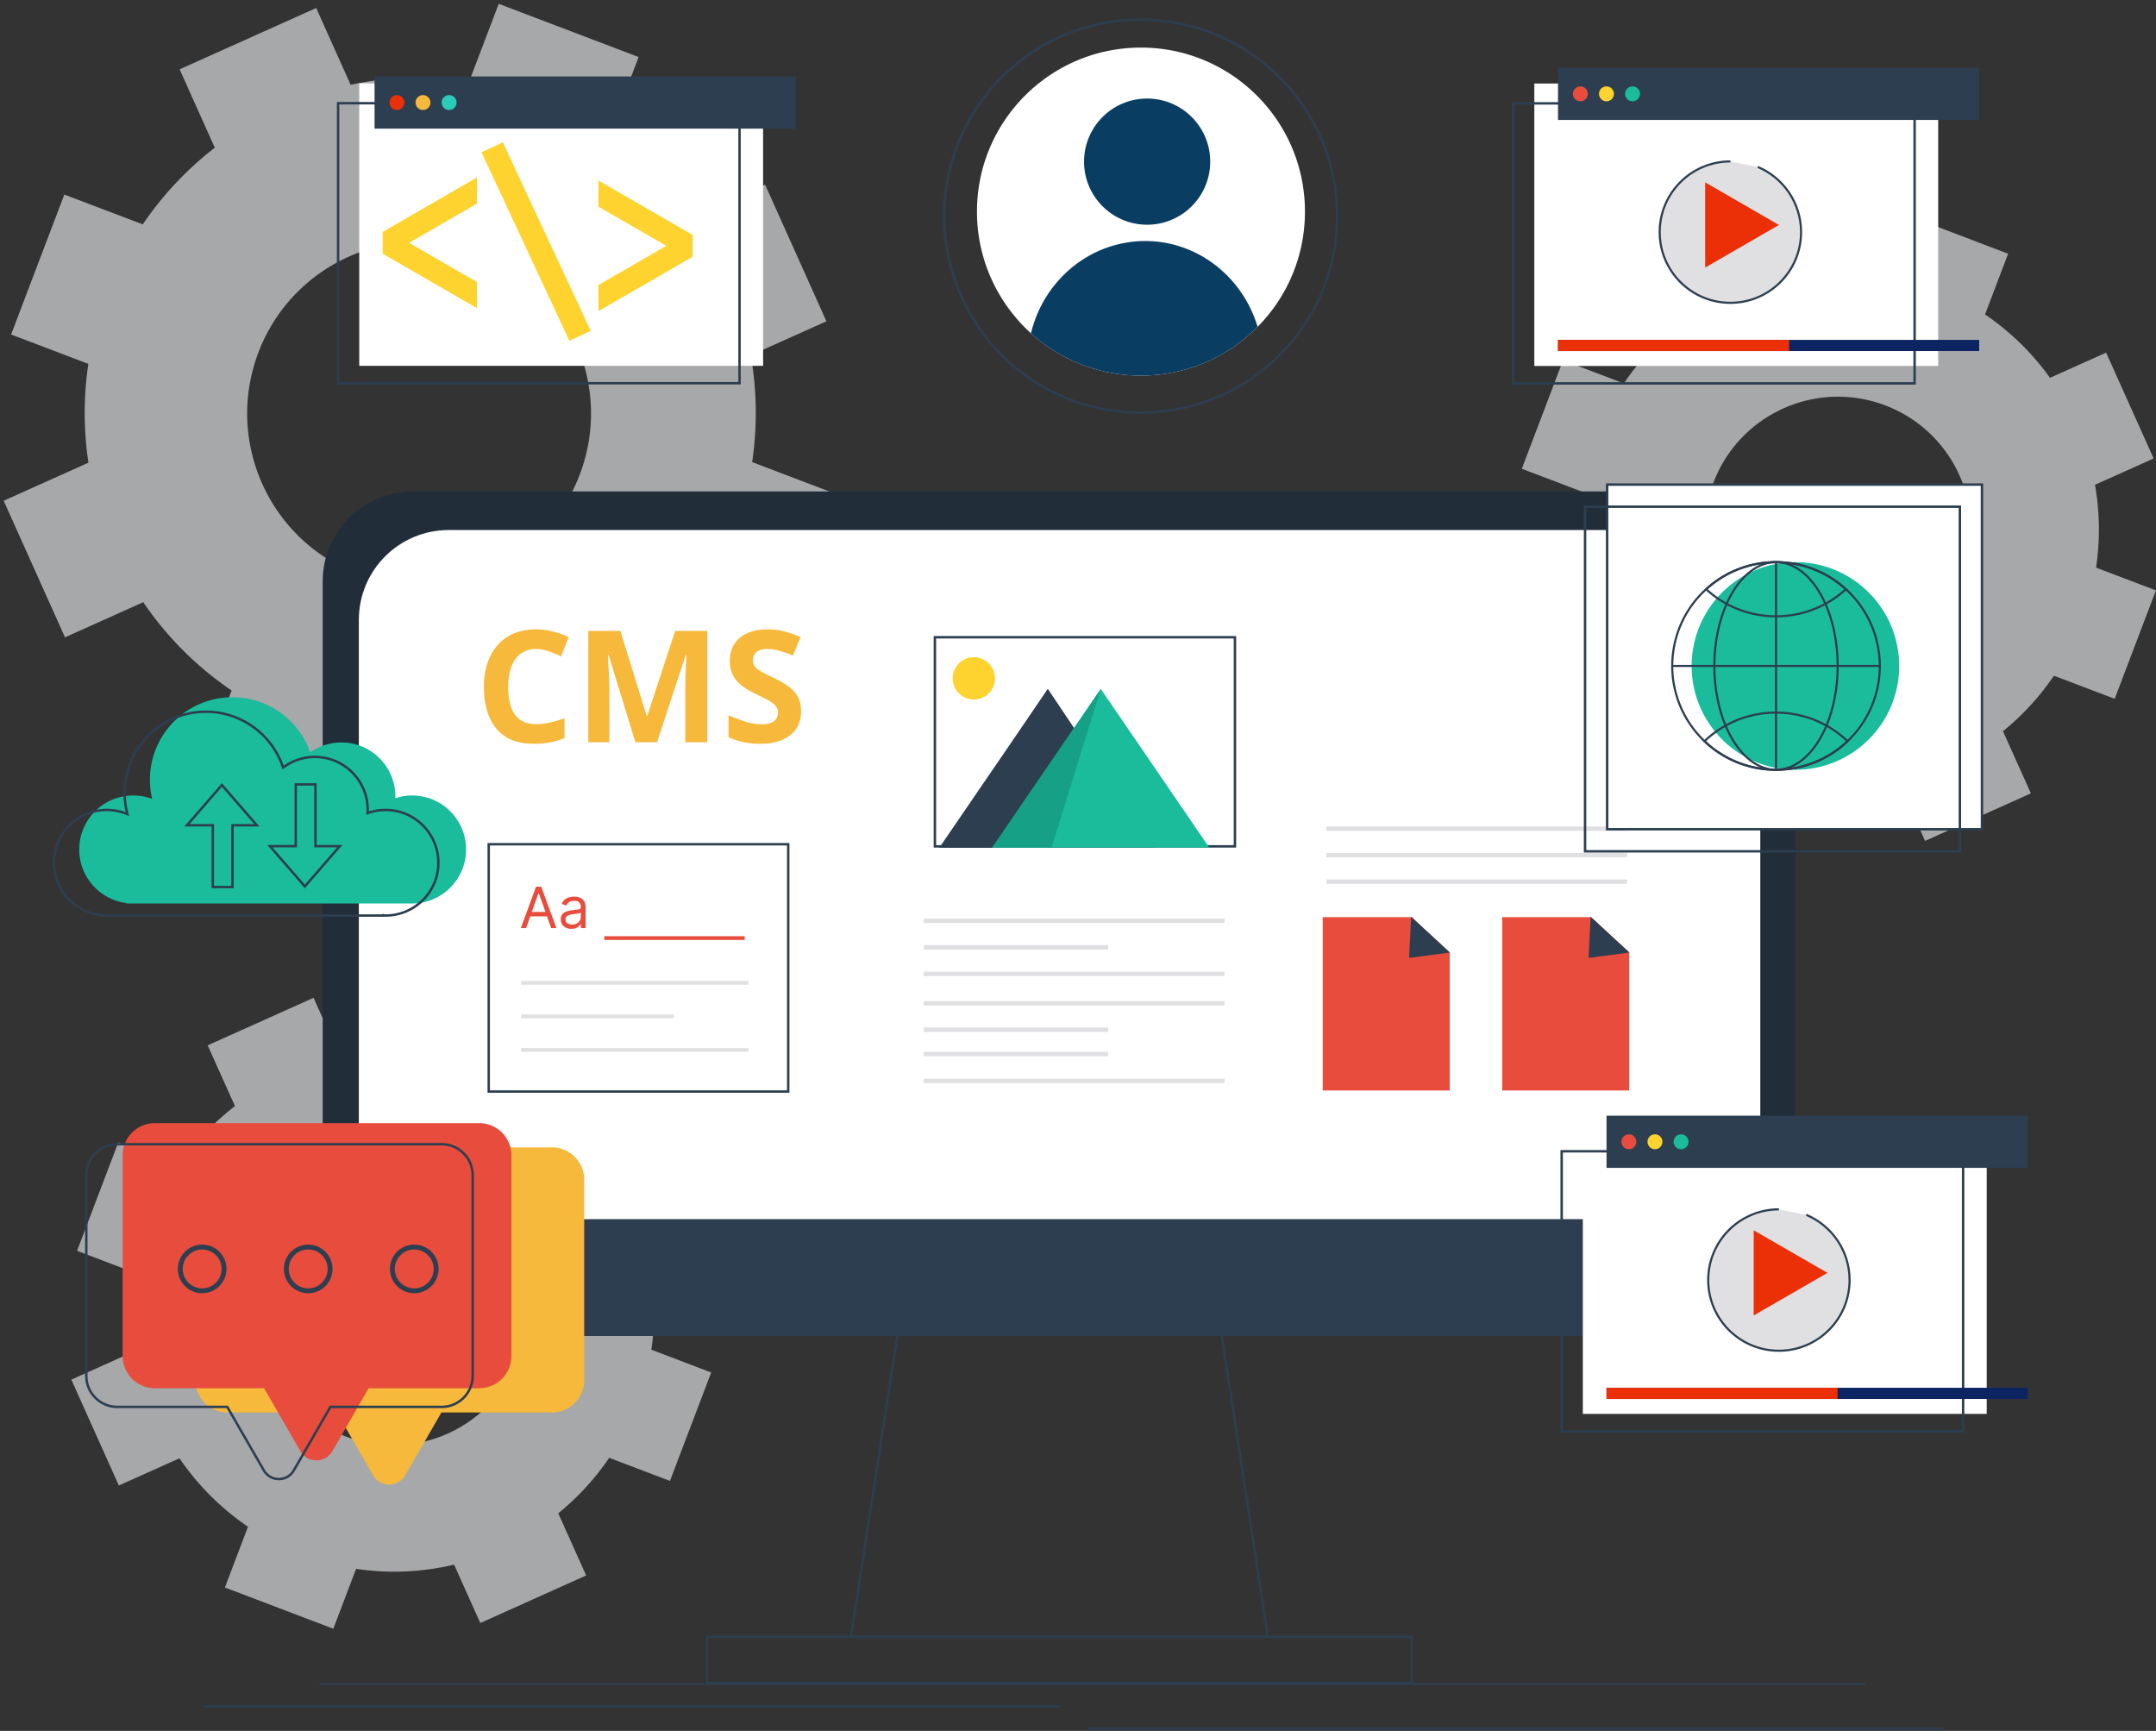 <svg xmlns="http://www.w3.org/2000/svg" width="512" height="411" fill="none"><rect width="100%" height="100%" fill="#333333" stroke="none"/><path fill="#D7DBDD" d="M497.768 134.782a61.465 61.465 0 0 0-.253-19.664l13.927-6.256-11.289-25.125-13.329 5.979a61.225 61.225 0 0 0-15.425-15.045l5.483-14.423-25.747-9.804-5.403 14.216a61.42 61.42 0 0 0-21.842.68l-6.347-14.124-25.137 11.29 6.475 14.423a61.17 61.17 0 0 0-13.26 14.112l-14.434-5.495-9.792 25.759 14.215 5.402a61.257 61.257 0 0 0 .023 18.179l-15.598 7.004 11.278 25.137 14.4-6.463a61.285 61.285 0 0 0 16.266 16.243l-5.483 14.435 25.747 9.792 5.415-14.216a61.434 61.434 0 0 0 23.281-1.002l6.221 13.858 25.125-11.289-6.624-14.757a61.132 61.132 0 0 0 12.096-13.179l14.435 5.483 9.792-25.747-14.216-5.403Zm-31.726 2.304c-6.209 16.324-24.48 24.526-40.804 18.317-16.335-6.209-24.537-24.48-18.328-40.815 6.209-16.324 24.492-24.526 40.815-18.317 16.324 6.209 24.526 24.48 18.317 40.815ZM178.618 109.726a79.331 79.331 0 0 0-.334-25.367l17.971-8.064-14.561-32.44-17.199 7.718c-5.369-7.476-12.062-14.089-19.919-19.4l7.085-18.627L118.438.908l-6.982 18.34a79.197 79.197 0 0 0-28.189.887L75.087 1.9 42.66 16.46l8.352 18.617a78.984 78.984 0 0 0-17.107 18.201l-18.628-7.084L2.639 79.429l18.34 6.97A79.303 79.303 0 0 0 21 109.864L.876 118.908l14.561 32.429 18.582-8.341a79.003 79.003 0 0 0 20.99 20.967l-7.085 18.627 33.235 12.638 6.981-18.34a79.344 79.344 0 0 0 30.033-1.302l8.029 17.879 32.44-14.561-8.547-19.043a79.084 79.084 0 0 0 15.598-17.015l18.627 7.085 12.638-33.224-18.34-6.981Zm-40.942 2.973c-8.006 21.07-31.588 31.656-52.658 23.639-21.07-8.007-31.657-31.588-23.65-52.658 8.017-21.07 31.599-31.657 52.669-23.64 21.07 8.007 31.657 31.588 23.639 52.659ZM154.679 320.485a61.401 61.401 0 0 0-.253-19.653l13.928-6.256-11.29-25.136-13.329 5.99a61.208 61.208 0 0 0-15.425-15.045l5.484-14.435-25.748-9.792-5.414 14.216a61.164 61.164 0 0 0-21.842.68l-6.336-14.124-25.136 11.29 6.474 14.423a61.35 61.35 0 0 0-13.26 14.1l-14.434-5.483-9.792 25.747 14.215 5.403a61.31 61.31 0 0 0 .012 18.19l-15.587 7.004 11.278 25.137 14.4-6.463a61.449 61.449 0 0 0 16.267 16.243l-5.484 14.435 25.747 9.792 5.403-14.216a61.396 61.396 0 0 0 23.282-1.002l6.221 13.858 25.137-11.289-6.624-14.757a61.157 61.157 0 0 0 12.096-13.179l14.434 5.483 9.792-25.747-14.216-5.414Zm-31.726 2.304c-6.209 16.335-24.48 24.537-40.803 18.328-16.336-6.209-24.538-24.491-18.329-40.815 6.21-16.324 24.48-24.526 40.816-18.317 16.323 6.209 24.526 24.48 18.316 40.804Z" opacity=".7"/><path fill="#2C3E50" d="m289.191 312.847 6.708 43.807 4.856 31.718h-98.332l10.319-66.984 1.315-8.541h75.134Zm.494-.576h-76.122l-11.812 76.677h99.675l-11.741-76.677Z"/><path fill="#2C3E50" d="M334.95 388.969v10.355H168.228v-10.355H334.95Zm.576-.576H167.652V399.9h167.874v-11.507Z"/><path fill="#212E3A" d="M426.356 138.031v157.87c0 11.774-9.551 21.324-21.324 21.324H97.966c-11.785 0-21.335-9.55-21.335-21.324v-157.87c0-11.785 9.55-21.335 21.335-21.335h307.066c11.773 0 21.324 9.55 21.324 21.335Z"/><path fill="#fff" d="M396.698 316.696H106.549c-11.78 0-21.33-9.55-21.33-21.331V147.191c0-11.781 9.55-21.331 21.33-21.331h290.149c11.781 0 21.331 9.55 21.331 21.331v148.174c.001 11.781-9.55 21.331-21.331 21.331Z"/><path stroke="#fff" stroke-miterlimit="10" d="m191.862 302.156 105.788.378M208.679 307.467l105.79.378"/><path fill="#2C3E50" d="M426.356 289.496v6.405c0 11.774-9.551 21.324-21.324 21.324H97.966c-11.785 0-21.335-9.55-21.335-21.324v-6.405h349.725Z"/><path stroke="#2C3E50" stroke-miterlimit="10" stroke-width=".5" d="M75.835 399.899h367.338M48.396 405.21h203.228M258.237 410.456h203.229"/><path fill="#F6B93B" d="M127.316 154.105c-1.073 0-2.025.211-2.857.632a5.672 5.672 0 0 0-2.079 1.791c-.555.783-.977 1.729-1.266 2.838-.289 1.109-.434 2.357-.434 3.743 0 1.869.229 3.466.687 4.792.47 1.314 1.194 2.321 2.17 3.02.976.687 2.236 1.03 3.779 1.03 1.073 0 2.146-.12 3.219-.361a30.778 30.778 0 0 0 3.526-1.031v4.701a16.97 16.97 0 0 1-3.454 1.031c-1.133.217-2.405.326-3.815.326-2.725 0-4.967-.561-6.727-1.682-1.748-1.133-3.043-2.712-3.887-4.738-.844-2.037-1.266-4.412-1.266-7.124 0-2.001.271-3.833.814-5.497.542-1.663 1.338-3.104 2.386-4.321 1.049-1.218 2.345-2.158 3.888-2.821 1.543-.663 3.315-.994 5.316-.994 1.314 0 2.628.168 3.942.506 1.326.325 2.592.777 3.797 1.356l-1.808 4.557a29.743 29.743 0 0 0-2.984-1.23c-1-.35-1.983-.524-2.947-.524Zm23.579 22.15-6.365-20.74h-.163l.109 2.242c.06.989.114 2.043.163 3.164.048 1.122.072 2.134.072 3.038v12.296h-5.009v-26.436h7.631l6.256 20.216h.109l6.636-20.216h7.63v26.436h-5.226v-12.513c0-.832.013-1.79.037-2.875.036-1.085.078-2.115.126-3.092l.109-2.224h-.163l-6.817 20.704h-5.135Zm39.346-7.341c0 1.567-.38 2.929-1.139 4.086-.76 1.157-1.869 2.049-3.327 2.676-1.447.627-3.207.941-5.28.941-.916 0-1.814-.061-2.694-.181a18.655 18.655 0 0 1-2.514-.525 15.62 15.62 0 0 1-2.278-.886v-5.207a43.177 43.177 0 0 0 3.906 1.501c1.35.446 2.688.669 4.014.669.916 0 1.651-.121 2.206-.362.566-.241.976-.573 1.229-.995.253-.421.38-.904.38-1.446 0-.663-.223-1.23-.669-1.7-.446-.47-1.061-.91-1.844-1.32-.772-.41-1.646-.85-2.622-1.32a29.817 29.817 0 0 1-2.007-1.049 11.707 11.707 0 0 1-2.062-1.536 7.413 7.413 0 0 1-1.609-2.188c-.41-.868-.615-1.905-.615-3.11 0-1.58.362-2.93 1.085-4.051.724-1.121 1.754-1.977 3.092-2.567 1.35-.603 2.942-.904 4.774-.904 1.374 0 2.682.162 3.924.488 1.253.313 2.561.771 3.923 1.374l-1.808 4.358c-1.217-.495-2.308-.874-3.273-1.139a10.581 10.581 0 0 0-2.947-.416c-.699 0-1.296.114-1.79.343-.494.217-.868.531-1.121.94-.253.398-.38.862-.38 1.393 0 .627.181 1.157.543 1.591.373.422.928.832 1.663 1.23.747.397 1.676.861 2.785 1.392 1.35.639 2.501 1.308 3.453 2.007.965.687 1.706 1.501 2.224 2.441.519.928.778 2.085.778 3.472Z"/><path fill="#fff" d="M187.182 200.469h-71.12v58.727h71.12v-58.727Z"/><path fill="#2C3E50" d="M186.894 200.756v58.152H116.35v-58.152h70.544Zm.576-.576h-71.696v59.304h71.696V200.18Z"/><path fill="#E74C3C" d="M124.937 220.377h-1.249l3.612-9.835h1.229l3.611 9.835h-1.248l-2.939-8.279h-.077l-2.939 8.279Zm.461-3.842h5.033v1.057h-5.033v-1.057Zm10.291 4.015c-.467 0-.891-.088-1.272-.264a2.183 2.183 0 0 1-.908-.773c-.224-.339-.336-.749-.336-1.229 0-.423.083-.766.25-1.028.166-.266.389-.474.667-.624.279-.151.586-.263.922-.337.34-.077.681-.137 1.023-.182.448-.058.812-.101 1.09-.13.282-.032.487-.085.615-.158.131-.074.197-.202.197-.385v-.038c0-.474-.13-.842-.389-1.105-.256-.262-.645-.393-1.167-.393-.541 0-.965.118-1.273.355-.307.237-.523.49-.648.759l-1.076-.384c.192-.449.449-.798.769-1.047a2.887 2.887 0 0 1 1.056-.529 4.405 4.405 0 0 1 1.134-.153c.237 0 .509.029.816.086.311.055.61.168.898.341.291.173.533.434.725.783.192.349.288.816.288 1.402v4.86h-1.133v-.998h-.058a1.95 1.95 0 0 1-.384.513 2.21 2.21 0 0 1-.715.466c-.298.128-.662.192-1.091.192Zm.173-1.018c.449 0 .826-.088 1.134-.264a1.799 1.799 0 0 0 .941-1.561v-1.037c-.048.058-.154.11-.317.158-.16.045-.346.085-.557.12a27.102 27.102 0 0 1-1.085.145c-.295.038-.57.1-.826.187-.253.083-.458.21-.615.379-.154.167-.231.394-.231.682 0 .394.146.692.437.893.295.199.668.298 1.119.298ZM176.849 222.309h-33.342v.885h33.342v-.885Z"/><path fill="#E0E0E2" d="M177.733 232.931H123.74v.884h53.993v-.884ZM160.031 240.897H123.74v.884h36.291v-.884ZM177.733 248.863H123.74v.885h53.993v-.885ZM386.416 196.232h-71.424v1.05h71.424v-1.05ZM386.416 202.528h-71.424v1.05h71.424v-1.05ZM386.416 208.824h-71.424v1.049h71.424v-1.049Z"/><path fill="#E74C3C" d="M344.285 226.156v32.774h-30.172v-41.142h21.117l9.055 8.368Z"/><path fill="#2C3E50" d="m344.316 226.183-.031.004-9.665 1.265.494-9.664.007-.104.109.104 9.055 8.368.031.027Z"/><path fill="#E74C3C" d="M386.909 226.156v32.774h-30.172v-41.142h21.117l9.055 8.368Z"/><path fill="#2C3E50" d="m386.94 226.183-.031.004-9.665 1.265.494-9.664.007-.104.109.104 9.055 8.368.031.027Z"/><path fill="#E0E0E2" d="M290.8 218.12h-71.424v1.05H290.8v-1.05ZM263.152 224.416h-43.776v1.049h43.776v-1.049ZM290.8 237.704h-71.424v1.05H290.8v-1.05ZM290.8 256.136h-71.424v1.05H290.8v-1.05ZM263.152 244h-43.776v1.049h43.776V244ZM263.152 249.76h-43.776v1.049h43.776v-1.049ZM290.8 230.712h-71.424v1.049H290.8v-1.049Z"/><path fill="#2C3E50" d="M292.982 151.605v49.079h-70.678v-49.079h70.678Zm.576-.576h-71.83v50.231h71.83v-50.231Z"/><path fill="#2C3E50" d="m248.843 163.586-25.257 37.673h50.512l-25.255-37.673Z"/><path fill="#FED330" d="M236.295 161.074a5.023 5.023 0 1 1-10.046 0 5.023 5.023 0 0 1 10.046 0Z"/><path fill="#2C3E50" d="M223.077 201.275h14.08l11.685-37.673-25.765 37.673Z"/><path fill="#1ABC9C" d="m261.414 163.586-25.764 37.673h51.529l-25.765-37.673Z"/><path fill="#16A085" d="M235.65 201.259h14.08l11.684-37.673-25.764 37.673Z"/><path fill="#fff" d="M181.219 19.795H85.311v67.07h95.908v-67.07Z"/><path fill="#2C3E50" d="M175.332 24.797v65.918H80.575V24.797h94.757Zm.576-.576h-95.91v67.07h95.909V24.22h.001Z"/><path fill="#FED330" d="M113.271 48.351 97.147 57.66l16.124 9.308v6.206L90.877 60.245v-5.173l22.394-12.927v6.206ZM142.112 49.068l16.123 9.308-16.123 9.308v6.206l22.393-12.928v-5.174l-22.393-12.926v6.206ZM119.412 33.792l-5.078 2.368 20.875 44.768 5.078-2.368-20.875-44.768Z"/><path fill="#2C3E50" d="M188.968 18.153H88.948v12.392h100.02V18.153Z"/><path fill="#EB2F06" d="M96.03 24.348a1.77 1.77 0 1 1-3.541 0 1.77 1.77 0 0 1 3.54 0Z"/><path fill="#F6B93B" d="M102.225 24.348a1.77 1.77 0 1 1-3.541 0 1.77 1.77 0 0 1 3.541 0Z"/><path fill="#2BCBBA" d="M108.422 24.348a1.77 1.77 0 1 1-3.541 0 1.77 1.77 0 0 1 3.541 0Z"/><path fill="#fff" d="M470.668 115.072h-89.009v81.83h89.009v-81.83Z"/><path fill="#2C3E50" d="M470.379 115.359v81.254h-88.432v-81.254h88.432Zm.576-.576h-89.584v82.406h89.584v-82.406Z"/><path fill="#2C3E50" d="M465.134 120.606v81.254h-88.432v-81.254h88.432Zm.576-.576h-89.584v82.406h89.584V120.03Z"/><path fill="#1ABC9C" d="M451.02 158.133c0 2.419-.345 4.747-1.002 6.947-1.221 4.216-3.56 7.96-6.659 10.921a24.574 24.574 0 0 1-16.611 6.774c-.127.011-.242.011-.381.011-.126 0-.242 0-.38-.011-6.428-.093-12.257-2.65-16.6-6.774-3.099-2.961-5.438-6.705-6.659-10.921a24.254 24.254 0 0 1-1.002-6.947c0-1.163.081-2.304.242-3.421a24.505 24.505 0 0 1 7.811-14.803 24.5 24.5 0 0 1 16.208-6.417c.138-.012.254-.012.38-.012.139 0 .254 0 .381.012a24.477 24.477 0 0 1 16.208 6.417c4.159 3.778 7.016 8.962 7.811 14.803.172 1.117.253 2.258.253 3.421Z"/><path stroke="#2C3E50" stroke-miterlimit="10" stroke-width=".5" d="M446.412 158.133a24.22 24.22 0 0 1-1.003 6.947c-1.221 4.216-3.559 7.96-6.658 10.921a24.577 24.577 0 0 1-16.612 6.774c-.127.011-.242.011-.38.011-.127 0-.242 0-.38-.011-6.428-.093-12.257-2.65-16.601-6.774-3.098-2.961-5.437-6.705-6.658-10.921a24.219 24.219 0 0 1-1.002-6.947c0-1.163.08-2.304.242-3.421a24.504 24.504 0 0 1 7.81-14.803 24.502 24.502 0 0 1 16.209-6.417c.138-.012.253-.012.38-.012.138 0 .253 0 .38.012a24.48 24.48 0 0 1 16.209 6.417c4.158 3.778 7.015 8.962 7.81 14.803.173 1.117.254 2.258.254 3.421Z"/><path stroke="#2C3E50" stroke-miterlimit="10" stroke-width=".5" d="M438.354 139.914a24.598 24.598 0 0 1-4.858 3.466 24.538 24.538 0 0 1-11.732 2.965 24.527 24.527 0 0 1-11.732-2.965 24.569 24.569 0 0 1-4.858-3.466 24.484 24.484 0 0 1 16.211-6.423c.129-.007.25-.007.379-.007s.25 0 .379.007a24.488 24.488 0 0 1 16.211 6.423ZM438.747 175.995a24.529 24.529 0 0 1-16.605 6.781c-.129.007-.25.007-.379.007s-.25 0-.379-.007a24.525 24.525 0 0 1-16.605-6.781 24.94 24.94 0 0 1 5.001-3.686 24.577 24.577 0 0 1 11.982-3.101c4.344 0 8.438 1.128 11.982 3.101a24.953 24.953 0 0 1 5.003 3.686Z"/><path stroke="#2C3E50" stroke-miterlimit="10" stroke-width=".5" d="M436.41 158.133c0 5.273-.986 10.168-2.664 14.176-2.587 6.173-6.81 10.259-11.603 10.467-.129.007-.25.007-.379.007s-.25 0-.379-.007c-4.795-.208-9.017-4.294-11.603-10.467-1.679-4.008-2.665-8.903-2.665-14.176 0-5.529 1.087-10.638 2.916-14.753 2.6-5.853 6.709-9.689 11.353-9.889.129-.007.25-.007.379-.007s.25 0 .379.007c4.644.2 8.753 4.036 11.353 9.889 1.827 4.115 2.913 9.224 2.913 14.753ZM421.764 133.484v49.299M397.113 158.133h49.3"/><path fill="#F6B93B" d="M138.737 280.107v47.634a7.662 7.662 0 0 1-7.66 7.66h-26.25l-8.614 14.94c-1.689 2.917-5.907 2.917-7.596 0l-8.615-14.94H54.065a7.662 7.662 0 0 1-7.66-7.66v-47.634a7.66 7.66 0 0 1 7.66-7.659h77.012a7.662 7.662 0 0 1 7.66 7.659Z"/><path fill="#E74C3C" d="M121.457 274.347v47.634a7.662 7.662 0 0 1-7.66 7.66h-26.25l-8.614 14.94c-1.689 2.917-5.908 2.917-7.596 0l-8.615-14.94H36.785a7.662 7.662 0 0 1-7.66-7.66v-47.634a7.66 7.66 0 0 1 7.66-7.659h77.012a7.662 7.662 0 0 1 7.66 7.659Z"/><path fill="#2C3E50" d="M104.88 271.986c3.905 0 7.083 3.177 7.083 7.083v47.634c0 3.906-3.177 7.084-7.083 7.084H78.295l-.166.288-8.614 14.94a3.774 3.774 0 0 1-3.299 1.901 3.775 3.775 0 0 1-3.3-1.9l-8.614-14.94-.166-.288H27.867c-3.905 0-7.084-3.177-7.084-7.083V279.07c0-3.905 3.178-7.083 7.084-7.083h77.013m0-.577H27.867a7.662 7.662 0 0 0-7.66 7.659v47.634c0 4.229 3.431 7.66 7.66 7.66h25.936l8.615 14.94a4.347 4.347 0 0 0 3.798 2.188 4.346 4.346 0 0 0 3.798-2.188l8.614-14.94h26.252a7.662 7.662 0 0 0 7.659-7.66v-47.634a7.662 7.662 0 0 0-7.659-7.659Z"/><path fill="#2C3E50" d="M48.012 296.694a4.623 4.623 0 0 1 4.618 4.618 4.623 4.623 0 0 1-4.618 4.618 4.623 4.623 0 0 1-4.618-4.618 4.623 4.623 0 0 1 4.618-4.618Zm0-1.152a5.77 5.77 0 1 0 0 11.54 5.77 5.77 0 0 0 0-11.54ZM73.193 296.694a4.623 4.623 0 0 1 4.618 4.618 4.623 4.623 0 0 1-4.618 4.618 4.624 4.624 0 0 1-4.619-4.618 4.624 4.624 0 0 1 4.619-4.618Zm0-1.152a5.77 5.77 0 1 0 0 11.54 5.77 5.77 0 0 0 0-11.54ZM98.374 296.694a4.624 4.624 0 0 1 4.619 4.618 4.624 4.624 0 0 1-4.619 4.618 4.624 4.624 0 0 1-4.618-4.618 4.623 4.623 0 0 1 4.618-4.618Zm0-1.152a5.77 5.77 0 1 0 0 11.54 5.77 5.77 0 0 0 0-11.54Z"/><path fill="#1ABC9C" d="M110.687 201.713c0 7.083-5.74 12.822-12.822 12.822-.074 0-.158 0-.23-.01v.01H31.648c-.556 0-1.101-.031-1.637-.105-6.316-.807-11.195-6.19-11.195-12.717 0-7.082 5.74-12.821 12.832-12.821 1.584 0 3.096.283 4.49.807a19.625 19.625 0 0 1-.535-4.543c0-10.818 8.771-19.589 19.589-19.589 8.54 0 15.8 5.466 18.476 13.083a12.806 12.806 0 0 1 7.408-2.35c7.082 0 12.822 5.74 12.822 12.822 0 .136 0 .263-.01.399a12.785 12.785 0 0 1 3.976-.63c7.082.002 12.822 5.741 12.822 12.822Z"/><path fill="#1ABC9C" d="M31.65 214.535h-1.638v-.105c.536.074 1.082.105 1.637.105Z"/><path fill="#2C3E50" d="M48.9 169.292c8.057 0 15.264 5.103 17.932 12.698l.253.719.623-.439a12.214 12.214 0 0 1 7.076-2.245c6.751 0 12.245 5.492 12.245 12.246 0 .12.001.232-.009.354l-.067.861.82-.269a12.19 12.19 0 0 1 3.797-.6c6.752 0 12.246 5.493 12.246 12.246 0 6.752-5.493 12.246-12.246 12.246h-.056a.69.69 0 0 1-.092-.005l-.658-.084v.089h-65.41c-.56 0-1.07-.032-1.563-.1-6.095-.78-10.691-6.001-10.691-12.146 0-6.752 5.498-12.246 12.256-12.246 1.483 0 2.927.259 4.287.771l1.014.381-.25-1.053a19.119 19.119 0 0 1-.52-4.41c-.002-10.485 8.528-19.014 19.012-19.014Zm0-.576c-10.818 0-19.59 8.771-19.59 19.588a19.7 19.7 0 0 0 .535 4.544 12.736 12.736 0 0 0-4.49-.808c-7.093 0-12.832 5.739-12.832 12.822 0 6.526 4.878 11.908 11.195 12.717.534.074 1.08.105 1.637.105h65.984v-.011c.074.011.158.011.23.011 7.083 0 12.822-5.74 12.822-12.822 0-7.083-5.74-12.822-12.822-12.822-1.385 0-2.728.22-3.977.629.01-.136.01-.263.01-.398 0-7.083-5.738-12.822-12.82-12.822-2.76 0-5.31.871-7.408 2.35-2.674-7.616-9.935-13.083-18.475-13.083Z"/><path fill="#2C3E50" d="M23.718 217.578v.104h1.637c-.557 0-1.103-.031-1.637-.104ZM52.697 186.847l7.668 8.833H54.923v14.666h-4.101V195.68H45.03l7.667-8.833Zm0-.878-8.93 10.287h6.479v14.666h5.253v-14.666h6.129l-8.93-10.287ZM74.623 186.545v14.666H80.065l-7.667 8.834-7.668-8.834h5.792v-14.666h4.101Zm.576-.576h-5.253v14.666h-6.479l8.93 10.287 8.93-10.287H75.2v-14.666Z"/><path fill="#fff" d="M460.275 19.832h-95.909v67.07h95.909v-67.07Z"/><path fill="#2C3E50" d="M454.388 24.834v65.918h-94.756V24.834h94.756Zm.576-.576h-95.908v67.07h95.908v-67.07Z"/><path fill="#E0E0E2" d="M417.437 39.64c6.036 2.544 10.275 8.517 10.275 15.478 0 9.271-7.516 16.787-16.787 16.787-9.272 0-16.787-7.516-16.787-16.787 0-9.271 7.515-16.787 16.787-16.787"/><path stroke="#2C3E50" stroke-miterlimit="10" stroke-width=".5" d="M417.437 39.64c6.036 2.544 10.275 8.517 10.275 15.478 0 9.271-7.516 16.787-16.787 16.787-9.272 0-16.787-7.516-16.787-16.787 0-9.271 7.515-16.787 16.787-16.787"/><path fill="#EB2F06" d="M422.465 53.419 404.94 63.537V43.3l17.525 10.118Z"/><path fill="#0C2461" d="M470.012 80.705h-100.02v2.655h100.02v-2.655Z"/><path fill="#EB2F06" d="M424.87 80.705h-54.878v2.655h54.878v-2.655Z"/><path fill="#2C3E50" d="M470.012 16.09h-100.02v12.393h100.02V16.09Z"/><path fill="#E74C3C" d="M377.073 22.286a1.77 1.77 0 1 1-3.542 0 1.77 1.77 0 0 1 3.542 0Z"/><path fill="#FED330" d="M383.268 22.286a1.77 1.77 0 1 1-3.54.001 1.77 1.77 0 0 1 3.54-.001Z"/><path fill="#1ABC9C" d="M389.465 22.286a1.77 1.77 0 1 1-3.542 0 1.77 1.77 0 0 1 3.542 0Z"/><path fill="#fff" d="M471.795 268.664h-95.909v67.07h95.909v-67.07Z"/><path fill="#2C3E50" d="M465.908 273.666v65.918h-94.756v-65.918h94.756Zm.576-.576h-95.908v67.07h95.908v-67.07Z"/><path fill="#E0E0E2" d="M428.957 288.473c6.036 2.544 10.275 8.515 10.275 15.477 0 9.271-7.516 16.787-16.787 16.787-9.272 0-16.787-7.516-16.787-16.787 0-9.271 7.515-16.787 16.787-16.787"/><path stroke="#2C3E50" stroke-miterlimit="10" stroke-width=".5" d="M428.957 288.473c6.036 2.544 10.275 8.515 10.275 15.477 0 9.271-7.516 16.787-16.787 16.787-9.272 0-16.787-7.516-16.787-16.787 0-9.271 7.515-16.787 16.787-16.787"/><path fill="#EB2F06" d="m433.985 302.251-17.525 10.118v-20.236l17.525 10.118Z"/><path fill="#0C2461" d="M481.532 329.537h-100.02v2.655h100.02v-2.655Z"/><path fill="#EB2F06" d="M436.39 329.537h-54.878v2.655h54.878v-2.655Z"/><path fill="#2C3E50" d="M481.532 264.923h-100.02v12.392h100.02v-12.392Z"/><path fill="#E74C3C" d="M388.593 271.118a1.771 1.771 0 1 1-3.542 0 1.771 1.771 0 0 1 3.542 0Z"/><path fill="#FED330" d="M394.788 271.118a1.77 1.77 0 1 1-3.54.001 1.77 1.77 0 0 1 3.54-.001Z"/><path fill="#1ABC9C" d="M400.985 271.118a1.77 1.77 0 1 1-3.541.001 1.77 1.77 0 0 1 3.541-.001Z"/><path fill="#fff" d="M309.894 50.242a38.719 38.719 0 0 1-11.244 27.36c-7.05 7.15-16.856 11.584-27.7 11.584-10.045 0-19.212-3.814-26.122-10.045-7.87-7.15-12.822-17.436-12.822-28.898 0-21.51 17.434-38.945 38.944-38.945 21.508 0 38.944 17.435 38.944 38.944Z"/><path fill="#2C3E50" d="M270.881 4.962c25.564 0 46.364 20.798 46.364 46.364 0 12.298-4.753 23.866-13.387 32.574-8.767 8.892-20.479 13.789-32.976 13.789a46.37 46.37 0 0 1-31.098-11.958c-9.701-8.814-15.265-21.354-15.265-34.404-.001-25.567 20.797-46.365 46.362-46.365Zm0-.576c-25.924 0-46.939 21.015-46.939 46.94 0 13.817 5.97 26.213 15.454 34.83 8.329 7.51 19.378 12.108 31.485 12.108 13.071 0 24.89-5.344 33.388-13.961 8.4-8.473 13.552-20.124 13.552-32.978-.001-25.925-21.015-46.939-46.94-46.939Z"/><path fill="#0A3D62" d="M272.417 53.359c8.273 0 14.979-6.706 14.979-14.978 0-8.273-6.706-14.979-14.979-14.979-8.272 0-14.978 6.706-14.978 14.979 0 8.272 6.706 14.978 14.978 14.978ZM298.649 77.603c-7.05 7.15-16.856 11.583-27.7 11.583-10.045 0-19.211-3.814-26.122-10.045 2.496-10.366 10.385-18.493 20.39-21.05a26.814 26.814 0 0 1 6.73-.858c1.837 0 3.655.18 5.393.54 10.126 2.054 18.294 9.764 21.309 19.83Z"/></svg>